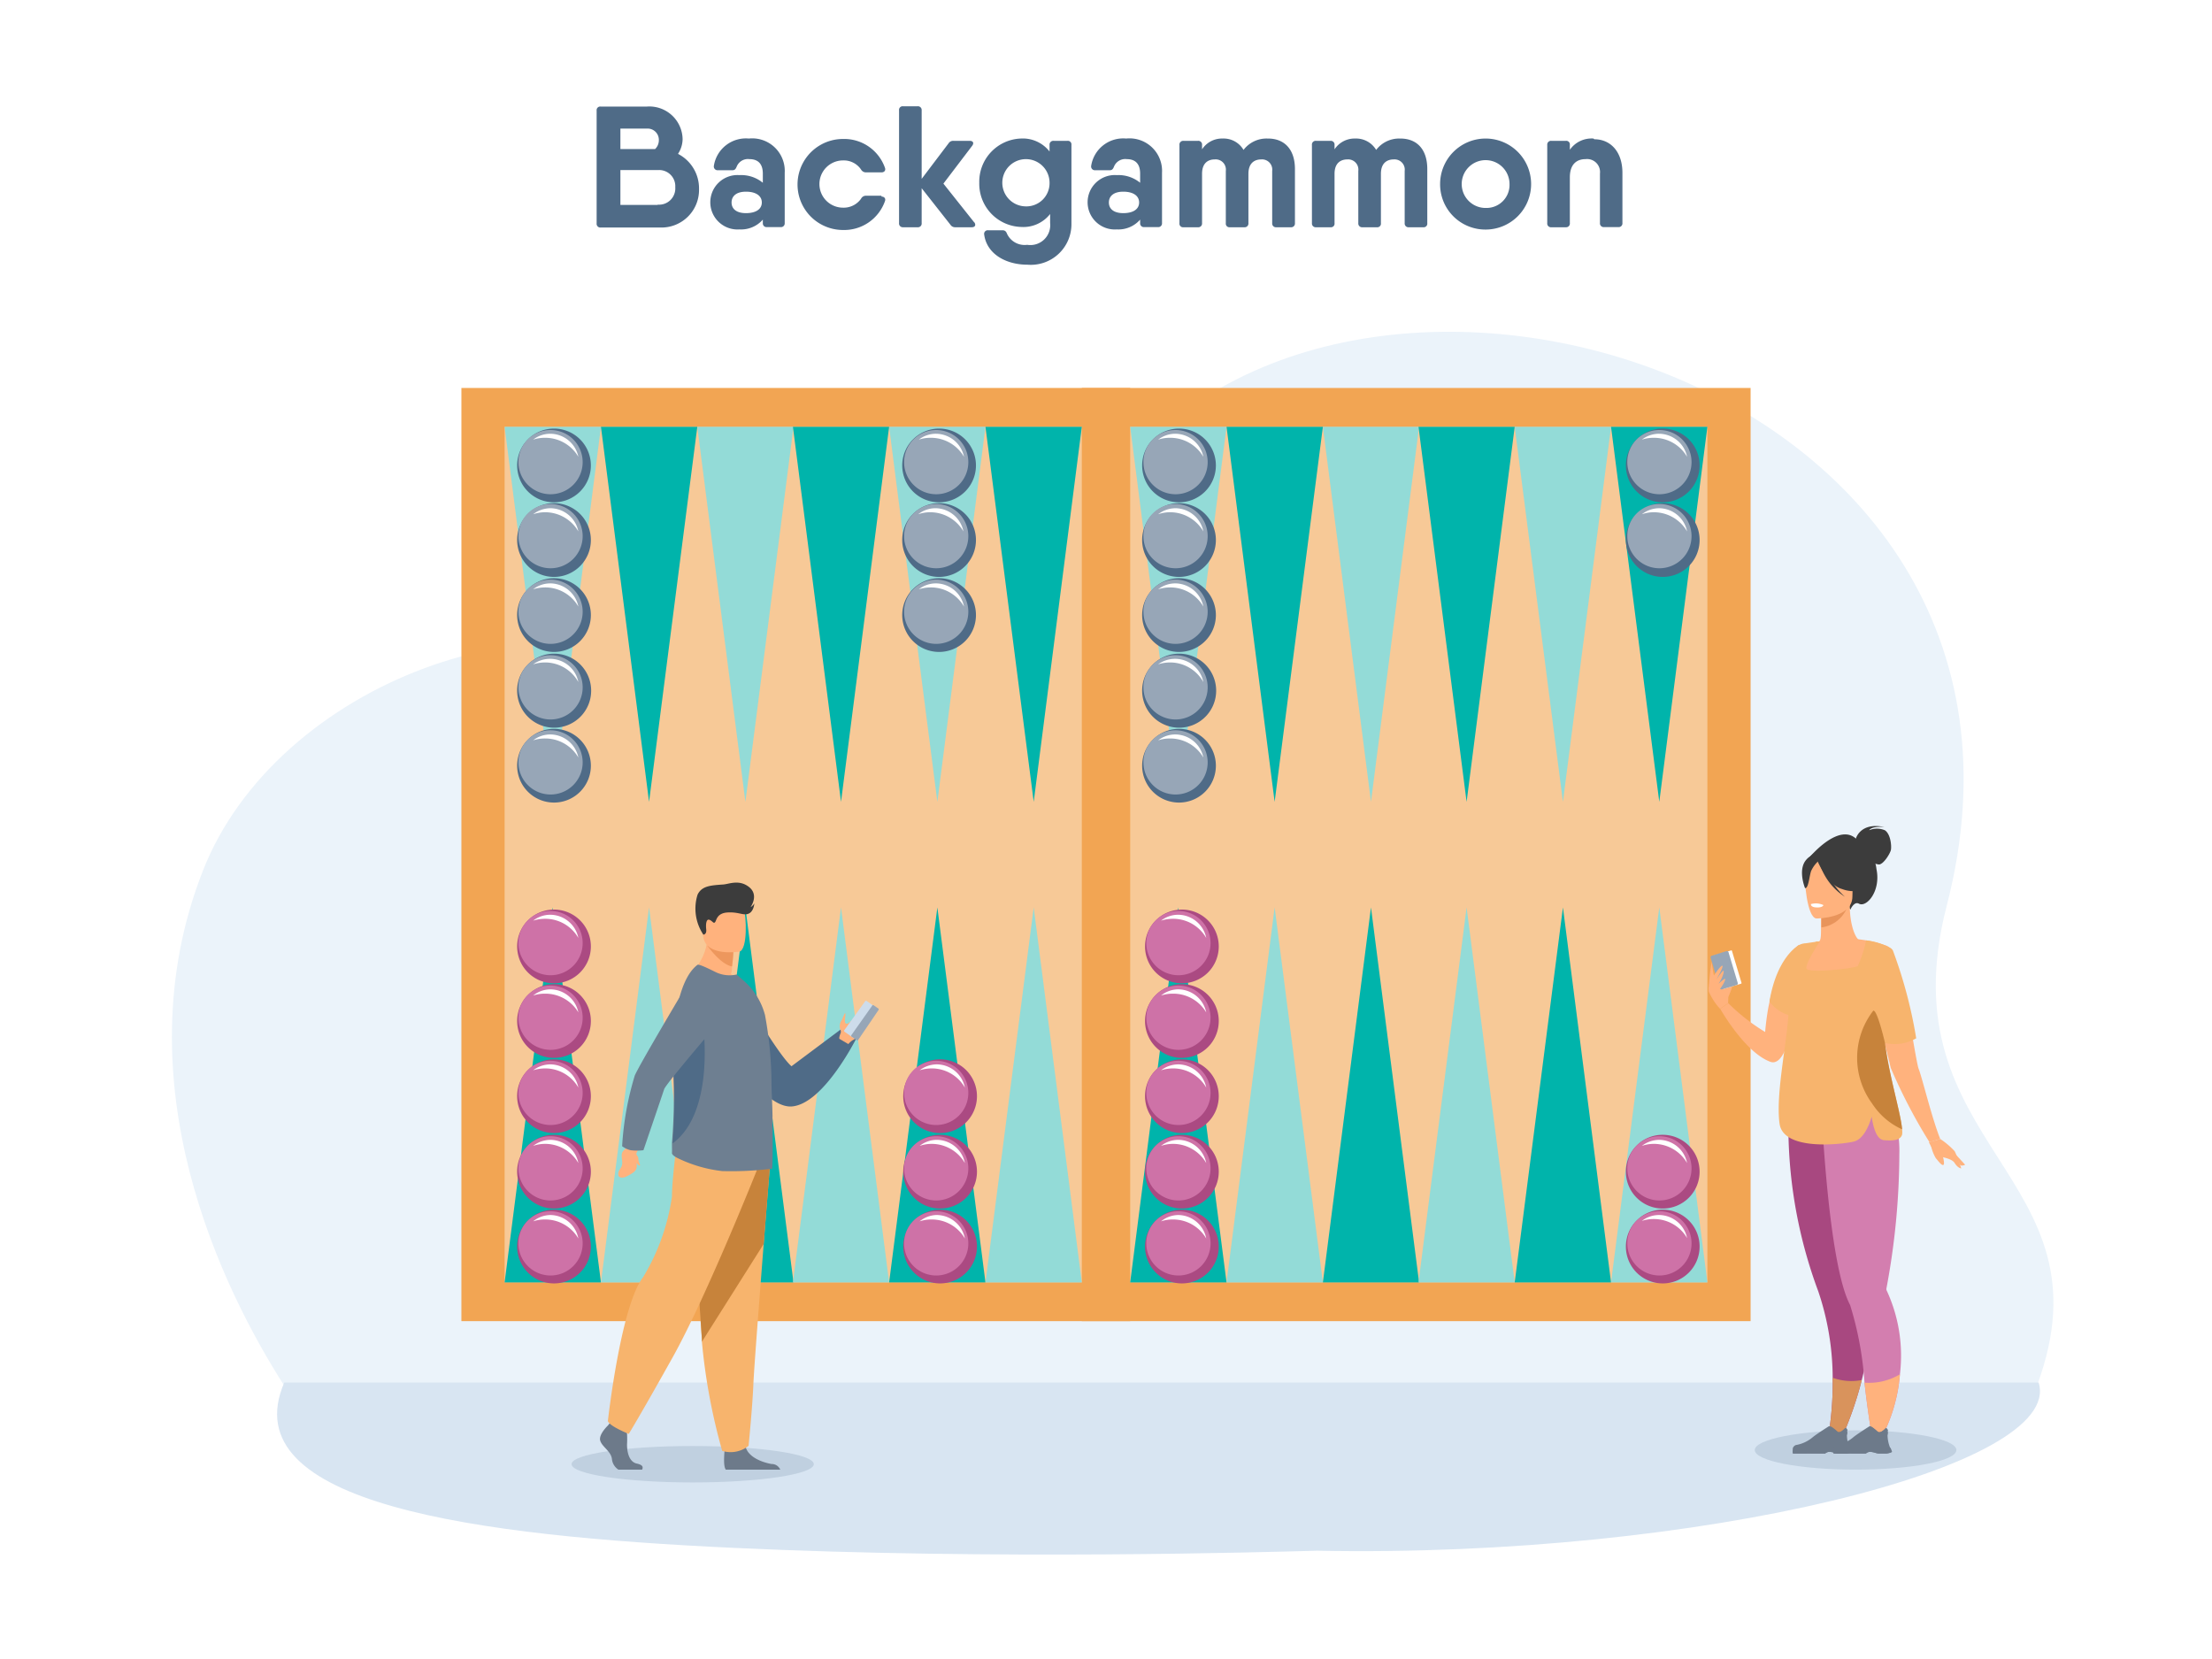 <svg xmlns="http://www.w3.org/2000/svg" viewBox="0 0 153.6 115.2"><defs><style>.cls-1,.cls-11{fill:#fff;}.cls-2{fill:#ebf3fa;}.cls-10,.cls-11,.cls-12,.cls-13,.cls-14,.cls-15,.cls-16,.cls-17,.cls-18,.cls-19,.cls-2,.cls-20,.cls-21,.cls-22,.cls-23,.cls-24,.cls-25,.cls-26,.cls-3,.cls-4,.cls-7,.cls-8,.cls-9{fill-rule:evenodd;}.cls-3{fill:#d8e5f2;}.cls-4{fill:#4f6b87;}.cls-5{fill:#f2a553;}.cls-6{fill:#f7c997;}.cls-7{fill:#93dbd7;}.cls-8{fill:#00b4ab;}.cls-9{fill:#ab4a82;}.cls-10{fill:#ce72a7;}.cls-12{fill:#97a6b7;}.cls-13{fill:#c0d0e0;}.cls-14{fill:#ffb27d;}.cls-15,.cls-17{fill:#3c3c3c;}.cls-16{fill:#e8945b;}.cls-17{stroke:#3c3c3c;stroke-miterlimit:22.93;stroke-width:0.22px;}.cls-18{fill:#a84880;}.cls-19{fill:#d37eaf;}.cls-20{fill:#f7b46d;}.cls-21{fill:#d9935c;}.cls-22{fill:#6d7a8a;}.cls-23{fill:#c7833b;}.cls-24{fill:#ed975d;}.cls-25{fill:#6e7f91;}.cls-26{fill:#cddceb;}</style></defs><g id="_1-27" data-name="1"><rect class="cls-1" width="153.6" height="115.2"/><path class="cls-2" d="M19.73,96.21c-4.16-6.51-11.43-21-5.64-35.75,5.09-13,24.19-20.13,35-13,4.59,3,19.32.1,27.18-12.47,15.29-24.42,68.62-9.59,58.91,27.9-4.36,16.85,11.71,18.63,6.27,33.32Z"/><path class="cls-3" d="M141.56,96c1.83,5.82-23.43,12.2-50.11,11.68-3.38.09-22.34.66-40.57-.2-17.7-.83-34.8-3-31.14-11.48Z"/><path class="cls-4" d="M47.09,10.67a1.91,1.91,0,0,0,.31-1,2.31,2.31,0,0,0-2.48-2.27H41.71a.25.25,0,0,0-.28.28v7.83a.26.26,0,0,0,.28.29h4.17a2.61,2.61,0,0,0,2.66-2.67,2.69,2.69,0,0,0-1.45-2.44ZM44.92,8.93a.78.78,0,0,1,.83.81.85.85,0,0,1-.26.61H43.08V8.93Zm.75,5.3H43.08V11.81h2.61A1.12,1.12,0,0,1,46.89,13a1.13,1.13,0,0,1-1.22,1.21ZM52,9.62a2.25,2.25,0,0,0-2.43,1.9.26.26,0,0,0,.29.3h1c.17,0,.23-.09.3-.26a.84.84,0,0,1,.88-.51c.57,0,.93.3.93,1v.64a2.37,2.37,0,0,0-1.62-.53,1.89,1.89,0,1,0,0,3.77,2,2,0,0,0,1.62-.68v.24a.26.26,0,0,0,.29.28h.94a.26.26,0,0,0,.29-.28V12A2.26,2.26,0,0,0,52,9.62ZM51.8,14.8c-.68,0-1-.31-1-.74s.32-.75,1-.75,1.1.28,1.1.75-.42.74-1.1.74Zm9.41-1.21H60.13a.38.38,0,0,0-.34.21,1.47,1.47,0,0,1-1.25.62,1.64,1.64,0,0,1,0-3.28,1.45,1.45,0,0,1,1.25.63.39.39,0,0,0,.34.2h1.08c.19,0,.31-.13.24-.32a3,3,0,0,0-2.91-2,3.16,3.16,0,1,0,0,6.32,3,3,0,0,0,2.91-2c.07-.19-.05-.32-.24-.32Zm6.43,1.84-2.13-2.68,2-2.63c.14-.19.06-.34-.17-.34H66.21a.37.37,0,0,0-.34.17L64,12.42V7.66a.26.26,0,0,0-.29-.28h-1a.25.25,0,0,0-.28.28v7.83a.26.26,0,0,0,.28.29h1a.26.26,0,0,0,.29-.29V13.07l2,2.54a.38.38,0,0,0,.34.17h1.14c.23,0,.31-.16.17-.35Zm6.47-5.65h-.94a.26.26,0,0,0-.29.28v.46a2.36,2.36,0,0,0-2-.9A3,3,0,0,0,68,12.69a3,3,0,0,0,2.92,3.07,2.36,2.36,0,0,0,2-.9v.63A1.38,1.38,0,0,1,71.33,17a1.35,1.35,0,0,1-1.4-.76c-.06-.16-.14-.25-.31-.25h-1a.25.25,0,0,0-.28.29c.18,1.37,1.53,2.1,3,2.1a2.82,2.82,0,0,0,3.06-2.85V10.06a.25.25,0,0,0-.28-.28ZM71.2,14.33a1.64,1.64,0,1,1,1.68-1.64,1.61,1.61,0,0,1-1.68,1.64Zm7-4.71a2.25,2.25,0,0,0-2.43,1.9.26.26,0,0,0,.29.3h1c.17,0,.23-.09.3-.26a.84.84,0,0,1,.88-.51c.57,0,.93.3.93,1v.64a2.37,2.37,0,0,0-1.62-.53,1.89,1.89,0,1,0,0,3.77,2,2,0,0,0,1.62-.68v.24a.26.26,0,0,0,.29.28h.94a.26.26,0,0,0,.29-.28V12A2.26,2.26,0,0,0,78.2,9.62ZM78,14.8c-.68,0-1-.31-1-.74s.32-.75,1-.75,1.1.28,1.1.75-.42.74-1.1.74ZM88,9.62a2,2,0,0,0-1.65.79,1.6,1.6,0,0,0-1.45-.79,1.65,1.65,0,0,0-1.43.75v-.3a.26.26,0,0,0-.29-.29h-1a.26.26,0,0,0-.28.29V15.5a.25.25,0,0,0,.28.28h1a.26.26,0,0,0,.29-.28V12.07c0-.79.46-1,.88-1a.71.71,0,0,1,.77.8V15.5a.25.25,0,0,0,.28.28h1a.26.26,0,0,0,.29-.28V12.07c0-.79.47-1,.89-1a.71.71,0,0,1,.76.8V15.5a.26.26,0,0,0,.29.28h1a.26.26,0,0,0,.29-.28V11.74c0-1.38-.74-2.12-1.87-2.12Zm9.2,0a2,2,0,0,0-1.64.79,1.62,1.62,0,0,0-1.45-.79,1.66,1.66,0,0,0-1.44.75v-.3a.26.26,0,0,0-.28-.29h-1a.26.26,0,0,0-.29.29V15.5a.26.26,0,0,0,.29.28h1a.25.25,0,0,0,.28-.28V12.07c0-.79.47-1,.89-1a.71.71,0,0,1,.76.8V15.5a.26.26,0,0,0,.29.28h1a.25.25,0,0,0,.28-.28V12.07c0-.79.47-1,.89-1a.71.71,0,0,1,.76.8V15.5a.26.26,0,0,0,.29.28h1a.25.25,0,0,0,.28-.28V11.74c0-1.38-.73-2.12-1.87-2.12Zm6,6.32A3.16,3.16,0,1,0,100,12.78a3.14,3.14,0,0,0,3.18,3.16Zm0-1.5a1.66,1.66,0,1,1,1.62-1.66,1.6,1.6,0,0,1-1.62,1.66Zm7.45-4.82a1.84,1.84,0,0,0-1.64.78v-.34a.25.25,0,0,0-.28-.28h-1a.26.26,0,0,0-.29.28v5.43a.26.26,0,0,0,.29.29h1a.26.26,0,0,0,.28-.29V12.31c0-.91.48-1.26,1.09-1.26a.9.9,0,0,1,1,1v3.43a.26.26,0,0,0,.28.29h1a.26.26,0,0,0,.28-.29V12c0-1.47-.83-2.33-1.95-2.33Z"/><rect class="cls-5" x="32.04" y="26.94" width="89.52" height="64.8"/><rect class="cls-6" x="35.04" y="29.64" width="83.52" height="59.41"/><rect class="cls-5" x="75.12" y="26.94" width="3.36" height="64.8"/><polygon class="cls-7" points="35.04 29.64 38.38 55.68 41.73 29.64 35.04 29.64"/><polygon class="cls-8" points="41.73 29.64 45.07 55.68 48.42 29.64 41.73 29.64"/><polygon class="cls-7" points="48.42 29.64 51.76 55.68 55.1 29.64 48.42 29.64"/><polygon class="cls-8" points="55.06 29.64 58.4 55.68 61.74 29.64 55.06 29.64"/><polygon class="cls-7" points="61.74 29.64 65.09 55.68 68.43 29.64 61.74 29.64"/><polygon class="cls-8" points="68.43 29.64 71.78 55.68 75.12 29.64 68.43 29.64"/><polygon class="cls-8" points="35.04 89.05 38.38 63.01 41.73 89.05 35.04 89.05"/><polygon class="cls-7" points="41.73 89.05 45.07 63.01 48.42 89.05 41.73 89.05"/><polygon class="cls-8" points="48.42 89.05 51.76 63.01 55.1 89.05 48.42 89.05"/><polygon class="cls-7" points="55.06 89.05 58.4 63.01 61.74 89.05 55.06 89.05"/><polygon class="cls-8" points="61.74 89.05 65.09 63.01 68.43 89.05 61.74 89.05"/><polygon class="cls-7" points="68.43 89.05 71.78 63.01 75.12 89.05 68.43 89.05"/><polygon class="cls-7" points="78.48 29.64 81.82 55.68 85.17 29.64 78.48 29.64"/><polygon class="cls-8" points="85.17 29.64 88.51 55.68 91.86 29.64 85.17 29.64"/><polygon class="cls-7" points="91.86 29.64 95.2 55.68 98.54 29.64 91.86 29.64"/><polygon class="cls-8" points="98.5 29.64 101.84 55.68 105.18 29.64 98.5 29.64"/><polygon class="cls-7" points="105.18 29.64 108.53 55.68 111.87 29.64 105.18 29.64"/><polygon class="cls-8" points="111.87 29.64 115.22 55.68 118.56 29.64 111.87 29.64"/><polygon class="cls-8" points="78.48 89.05 81.82 63.01 85.17 89.05 78.48 89.05"/><polygon class="cls-7" points="85.17 89.05 88.51 63.01 91.86 89.05 85.17 89.05"/><polygon class="cls-8" points="91.86 89.05 95.2 63.01 98.54 89.05 91.86 89.05"/><polygon class="cls-7" points="98.5 89.05 101.84 63.01 105.18 89.05 98.5 89.05"/><polygon class="cls-8" points="105.18 89.05 108.53 63.01 111.87 89.05 105.18 89.05"/><polygon class="cls-7" points="111.87 89.05 115.22 63.01 118.56 89.05 111.87 89.05"/><path class="cls-9" d="M38.47,63.16a2.56,2.56,0,1,1-2.56,2.56A2.56,2.56,0,0,1,38.47,63.16Z"/><path class="cls-10" d="M38.23,63.26A2.23,2.23,0,1,1,36,65.49,2.22,2.22,0,0,1,38.23,63.26Z"/><path class="cls-11" d="M38.23,63.52a2,2,0,0,1,1.93,1.61,2.65,2.65,0,0,0-2.31-1.33,2.83,2.83,0,0,0-.83.13A1.94,1.94,0,0,1,38.23,63.52Z"/><path class="cls-9" d="M38.47,68.34a2.56,2.56,0,1,1-2.56,2.56A2.56,2.56,0,0,1,38.47,68.34Z"/><path class="cls-10" d="M38.23,68.44A2.23,2.23,0,1,1,36,70.67,2.22,2.22,0,0,1,38.23,68.44Z"/><path class="cls-11" d="M38.23,68.7a2,2,0,0,1,1.93,1.6A2.66,2.66,0,0,0,37.85,69a2.53,2.53,0,0,0-.83.13A1.94,1.94,0,0,1,38.23,68.7Z"/><path class="cls-9" d="M38.47,73.56a2.56,2.56,0,1,1-2.56,2.56A2.55,2.55,0,0,1,38.47,73.56Z"/><path class="cls-10" d="M38.23,73.66A2.23,2.23,0,1,1,36,75.88,2.21,2.21,0,0,1,38.23,73.66Z"/><path class="cls-11" d="M38.23,73.91a2,2,0,0,1,1.93,1.61,2.65,2.65,0,0,0-2.31-1.33,2.83,2.83,0,0,0-.83.13A2,2,0,0,1,38.23,73.91Z"/><path class="cls-9" d="M38.47,78.8a2.56,2.56,0,1,1-2.56,2.56A2.55,2.55,0,0,1,38.47,78.8Z"/><path class="cls-10" d="M38.23,78.9A2.23,2.23,0,1,1,36,81.13,2.22,2.22,0,0,1,38.23,78.9Z"/><path class="cls-11" d="M38.23,79.15a2,2,0,0,1,1.93,1.61,2.67,2.67,0,0,0-2.31-1.33,2.54,2.54,0,0,0-.83.14A2,2,0,0,1,38.23,79.15Z"/><path class="cls-9" d="M38.47,84a2.56,2.56,0,1,1-2.56,2.56A2.56,2.56,0,0,1,38.47,84Z"/><path class="cls-10" d="M38.23,84.11A2.23,2.23,0,1,1,36,86.34,2.22,2.22,0,0,1,38.23,84.11Z"/><path class="cls-11" d="M38.23,84.37A2,2,0,0,1,40.16,86a2.66,2.66,0,0,0-2.31-1.32,2.53,2.53,0,0,0-.83.13A1.94,1.94,0,0,1,38.23,84.37Z"/><path class="cls-4" d="M38.47,29.76a2.56,2.56,0,1,1-2.56,2.56A2.56,2.56,0,0,1,38.47,29.76Z"/><path class="cls-12" d="M38.23,29.86A2.23,2.23,0,1,1,36,32.09,2.22,2.22,0,0,1,38.23,29.86Z"/><path class="cls-11" d="M38.23,30.12a2,2,0,0,1,1.93,1.6,2.66,2.66,0,0,0-2.31-1.32,2.53,2.53,0,0,0-.83.13A1.94,1.94,0,0,1,38.23,30.12Z"/><path class="cls-4" d="M38.47,34.94a2.56,2.56,0,1,1-2.56,2.56A2.55,2.55,0,0,1,38.47,34.94Z"/><path class="cls-12" d="M38.23,35A2.23,2.23,0,1,1,36,37.27,2.22,2.22,0,0,1,38.23,35Z"/><path class="cls-11" d="M38.23,35.29a2,2,0,0,1,1.93,1.61,2.67,2.67,0,0,0-2.31-1.33,2.54,2.54,0,0,0-.83.14A2,2,0,0,1,38.23,35.29Z"/><path class="cls-4" d="M38.47,40.15a2.56,2.56,0,1,1-2.56,2.56A2.56,2.56,0,0,1,38.47,40.15Z"/><path class="cls-12" d="M38.23,40.25A2.23,2.23,0,1,1,36,42.48,2.22,2.22,0,0,1,38.23,40.25Z"/><path class="cls-11" d="M38.23,40.51a2,2,0,0,1,1.93,1.61,2.65,2.65,0,0,0-2.31-1.33,2.83,2.83,0,0,0-.83.13A1.94,1.94,0,0,1,38.23,40.51Z"/><path class="cls-4" d="M38.47,45.39A2.57,2.57,0,1,1,35.91,48,2.56,2.56,0,0,1,38.47,45.39Z"/><path class="cls-12" d="M38.23,45.5A2.23,2.23,0,1,1,36,47.72,2.21,2.21,0,0,1,38.23,45.5Z"/><path class="cls-11" d="M38.23,45.75a2,2,0,0,1,1.93,1.61A2.65,2.65,0,0,0,37.85,46a2.83,2.83,0,0,0-.83.13A2,2,0,0,1,38.23,45.75Z"/><path class="cls-4" d="M38.47,50.61a2.56,2.56,0,1,1-2.56,2.56A2.56,2.56,0,0,1,38.47,50.61Z"/><path class="cls-12" d="M38.23,50.71A2.23,2.23,0,1,1,36,52.94,2.22,2.22,0,0,1,38.23,50.71Z"/><path class="cls-11" d="M38.23,51a2,2,0,0,1,1.93,1.6,2.66,2.66,0,0,0-2.31-1.32,2.53,2.53,0,0,0-.83.13A1.94,1.94,0,0,1,38.23,51Z"/><path class="cls-4" d="M65.21,29.76a2.56,2.56,0,1,1-2.56,2.56A2.56,2.56,0,0,1,65.21,29.76Z"/><path class="cls-12" d="M65,29.86a2.23,2.23,0,1,1-2.22,2.23A2.23,2.23,0,0,1,65,29.86Z"/><path class="cls-11" d="M65,30.12a2,2,0,0,1,1.94,1.6,2.66,2.66,0,0,0-2.31-1.32,2.53,2.53,0,0,0-.83.13A1.93,1.93,0,0,1,65,30.12Z"/><path class="cls-4" d="M65.21,34.94a2.56,2.56,0,1,1-2.56,2.56A2.55,2.55,0,0,1,65.21,34.94Z"/><path class="cls-12" d="M65,35a2.23,2.23,0,1,1-2.22,2.23A2.23,2.23,0,0,1,65,35Z"/><path class="cls-11" d="M65,35.29A2,2,0,0,1,66.9,36.9a2.67,2.67,0,0,0-2.31-1.33,2.54,2.54,0,0,0-.83.14A1.94,1.94,0,0,1,65,35.29Z"/><path class="cls-4" d="M65.21,40.15a2.56,2.56,0,1,1-2.56,2.56A2.56,2.56,0,0,1,65.21,40.15Z"/><path class="cls-12" d="M65,40.25a2.23,2.23,0,1,1-2.22,2.23A2.23,2.23,0,0,1,65,40.25Z"/><path class="cls-11" d="M65,40.51a2,2,0,0,1,1.94,1.61,2.65,2.65,0,0,0-2.31-1.33,2.83,2.83,0,0,0-.83.13A1.93,1.93,0,0,1,65,40.51Z"/><path class="cls-9" d="M65.28,73.56a2.56,2.56,0,1,1-2.56,2.56A2.56,2.56,0,0,1,65.28,73.56Z"/><path class="cls-10" d="M65,73.66a2.23,2.23,0,1,1-2.22,2.22A2.22,2.22,0,0,1,65,73.66Z"/><path class="cls-11" d="M65,73.91A2,2,0,0,1,67,75.52a2.65,2.65,0,0,0-2.31-1.33,2.83,2.83,0,0,0-.83.13A2,2,0,0,1,65,73.91Z"/><path class="cls-9" d="M65.28,78.8a2.56,2.56,0,1,1-2.56,2.56A2.56,2.56,0,0,1,65.28,78.8Z"/><path class="cls-10" d="M65,78.9a2.23,2.23,0,1,1-2.22,2.23A2.23,2.23,0,0,1,65,78.9Z"/><path class="cls-11" d="M65,79.15A2,2,0,0,1,67,80.76a2.67,2.67,0,0,0-2.31-1.33,2.54,2.54,0,0,0-.83.14A1.94,1.94,0,0,1,65,79.15Z"/><path class="cls-9" d="M65.28,84a2.56,2.56,0,1,1-2.56,2.56A2.56,2.56,0,0,1,65.28,84Z"/><path class="cls-10" d="M65,84.11a2.23,2.23,0,1,1-2.22,2.23A2.23,2.23,0,0,1,65,84.11Z"/><path class="cls-11" d="M65,84.37A2,2,0,0,1,67,86a2.66,2.66,0,0,0-2.31-1.32,2.53,2.53,0,0,0-.83.13A1.93,1.93,0,0,1,65,84.37Z"/><path class="cls-4" d="M81.87,29.76a2.56,2.56,0,1,1-2.56,2.56A2.56,2.56,0,0,1,81.87,29.76Z"/><path class="cls-12" d="M81.63,29.86a2.23,2.23,0,1,1-2.23,2.23A2.22,2.22,0,0,1,81.63,29.86Z"/><path class="cls-11" d="M81.63,30.12a2,2,0,0,1,1.93,1.6,2.66,2.66,0,0,0-2.31-1.32,2.53,2.53,0,0,0-.83.13A1.94,1.94,0,0,1,81.63,30.12Z"/><path class="cls-4" d="M81.87,34.94a2.56,2.56,0,1,1-2.56,2.56A2.55,2.55,0,0,1,81.87,34.94Z"/><path class="cls-12" d="M81.63,35a2.23,2.23,0,1,1-2.23,2.23A2.22,2.22,0,0,1,81.63,35Z"/><path class="cls-11" d="M81.63,35.29a2,2,0,0,1,1.93,1.61,2.67,2.67,0,0,0-2.31-1.33,2.54,2.54,0,0,0-.83.14A2,2,0,0,1,81.63,35.29Z"/><path class="cls-4" d="M81.87,40.15a2.56,2.56,0,1,1-2.56,2.56A2.56,2.56,0,0,1,81.87,40.15Z"/><path class="cls-12" d="M81.63,40.25a2.23,2.23,0,1,1-2.23,2.23A2.22,2.22,0,0,1,81.63,40.25Z"/><path class="cls-11" d="M81.63,40.51a2,2,0,0,1,1.93,1.61,2.65,2.65,0,0,0-2.31-1.33,2.83,2.83,0,0,0-.83.13A1.94,1.94,0,0,1,81.63,40.51Z"/><path class="cls-4" d="M81.87,45.39A2.57,2.57,0,1,1,79.31,48,2.56,2.56,0,0,1,81.87,45.39Z"/><path class="cls-12" d="M81.63,45.5a2.23,2.23,0,1,1-2.23,2.22A2.21,2.21,0,0,1,81.63,45.5Z"/><path class="cls-11" d="M81.63,45.75a2,2,0,0,1,1.93,1.61A2.65,2.65,0,0,0,81.25,46a2.83,2.83,0,0,0-.83.13A2,2,0,0,1,81.63,45.75Z"/><path class="cls-4" d="M81.87,50.61a2.56,2.56,0,1,1-2.56,2.56A2.56,2.56,0,0,1,81.87,50.61Z"/><path class="cls-12" d="M81.63,50.71a2.23,2.23,0,1,1-2.23,2.23A2.22,2.22,0,0,1,81.63,50.71Z"/><path class="cls-11" d="M81.63,51a2,2,0,0,1,1.93,1.6,2.66,2.66,0,0,0-2.31-1.32,2.53,2.53,0,0,0-.83.13A1.94,1.94,0,0,1,81.63,51Z"/><path class="cls-9" d="M82.07,63.16a2.56,2.56,0,1,1-2.56,2.56A2.56,2.56,0,0,1,82.07,63.16Z"/><path class="cls-10" d="M81.82,63.26a2.23,2.23,0,1,1-2.22,2.23A2.23,2.23,0,0,1,81.82,63.26Z"/><path class="cls-11" d="M81.82,63.52a2,2,0,0,1,1.94,1.61,2.65,2.65,0,0,0-2.31-1.33,2.83,2.83,0,0,0-.83.13A1.93,1.93,0,0,1,81.82,63.52Z"/><path class="cls-9" d="M82.07,68.34a2.56,2.56,0,1,1-2.56,2.56A2.56,2.56,0,0,1,82.07,68.34Z"/><path class="cls-10" d="M81.82,68.44a2.23,2.23,0,1,1-2.22,2.23A2.23,2.23,0,0,1,81.82,68.44Z"/><path class="cls-11" d="M81.82,68.7a2,2,0,0,1,1.94,1.6A2.66,2.66,0,0,0,81.45,69a2.53,2.53,0,0,0-.83.13A1.93,1.93,0,0,1,81.82,68.7Z"/><path class="cls-9" d="M82.07,73.56a2.56,2.56,0,1,1-2.56,2.56A2.55,2.55,0,0,1,82.07,73.56Z"/><path class="cls-10" d="M81.82,73.66a2.23,2.23,0,1,1-2.22,2.22A2.22,2.22,0,0,1,81.82,73.66Z"/><path class="cls-11" d="M81.82,73.91a2,2,0,0,1,1.94,1.61,2.65,2.65,0,0,0-2.31-1.33,2.83,2.83,0,0,0-.83.13A2,2,0,0,1,81.82,73.91Z"/><path class="cls-9" d="M82.07,78.8a2.56,2.56,0,1,1-2.56,2.56A2.55,2.55,0,0,1,82.07,78.8Z"/><path class="cls-10" d="M81.82,78.9a2.23,2.23,0,1,1-2.22,2.23A2.23,2.23,0,0,1,81.82,78.9Z"/><path class="cls-11" d="M81.82,79.15a2,2,0,0,1,1.94,1.61,2.67,2.67,0,0,0-2.31-1.33,2.54,2.54,0,0,0-.83.14A1.94,1.94,0,0,1,81.82,79.15Z"/><path class="cls-9" d="M82.07,84a2.56,2.56,0,1,1-2.56,2.56A2.56,2.56,0,0,1,82.07,84Z"/><path class="cls-10" d="M81.82,84.11a2.23,2.23,0,1,1-2.22,2.23A2.23,2.23,0,0,1,81.82,84.11Z"/><path class="cls-11" d="M81.82,84.37A2,2,0,0,1,83.76,86a2.66,2.66,0,0,0-2.31-1.32,2.53,2.53,0,0,0-.83.13A1.93,1.93,0,0,1,81.82,84.37Z"/><path class="cls-4" d="M115.46,29.76a2.56,2.56,0,1,1-2.56,2.56A2.56,2.56,0,0,1,115.46,29.76Z"/><path class="cls-12" d="M115.22,29.86A2.23,2.23,0,1,1,113,32.09,2.22,2.22,0,0,1,115.22,29.86Z"/><path class="cls-11" d="M115.22,30.12a2,2,0,0,1,1.93,1.6,2.66,2.66,0,0,0-2.31-1.32,2.53,2.53,0,0,0-.83.13A1.94,1.94,0,0,1,115.22,30.12Z"/><path class="cls-4" d="M115.46,34.94a2.56,2.56,0,1,1-2.56,2.56A2.55,2.55,0,0,1,115.46,34.94Z"/><path class="cls-12" d="M115.22,35A2.23,2.23,0,1,1,113,37.27,2.22,2.22,0,0,1,115.22,35Z"/><path class="cls-11" d="M115.22,35.29a2,2,0,0,1,1.93,1.61,2.67,2.67,0,0,0-2.31-1.33,2.54,2.54,0,0,0-.83.14A2,2,0,0,1,115.22,35.29Z"/><path class="cls-9" d="M115.46,78.8a2.56,2.56,0,1,1-2.56,2.56A2.55,2.55,0,0,1,115.46,78.8Z"/><path class="cls-10" d="M115.22,78.9A2.23,2.23,0,1,1,113,81.13,2.22,2.22,0,0,1,115.22,78.9Z"/><path class="cls-11" d="M115.22,79.15a2,2,0,0,1,1.93,1.61,2.67,2.67,0,0,0-2.31-1.33,2.54,2.54,0,0,0-.83.14A2,2,0,0,1,115.22,79.15Z"/><path class="cls-9" d="M115.46,84a2.56,2.56,0,1,1-2.56,2.56A2.56,2.56,0,0,1,115.46,84Z"/><path class="cls-10" d="M115.22,84.11A2.23,2.23,0,1,1,113,86.34,2.22,2.22,0,0,1,115.22,84.11Z"/><path class="cls-11" d="M115.22,84.37a2,2,0,0,1,1.93,1.6,2.66,2.66,0,0,0-2.31-1.32,2.53,2.53,0,0,0-.83.13A1.94,1.94,0,0,1,115.22,84.37Z"/><path class="cls-13" d="M128.85,99.32c3.86,0,7,.61,7,1.37s-3.12,1.36-7,1.36-7-.61-7-1.36S125,99.32,128.85,99.32Z"/><path class="cls-14" d="M120,69.25s.38-.81.26-.87-.34,0-.36.09A4.4,4.4,0,0,0,120,69.25Z"/><path class="cls-15" d="M125.69,59.49s2.23-2.67,3.41-1a2.45,2.45,0,0,1,1.2,1.86c.32,1.53-.69,2.69-1.22,2.4-.34-.18-.59.41-.59.41Z"/><path class="cls-14" d="M122.93,73.73c-1.77-.65-3.48-3.68-3.48-3.68l.56-.39a13.69,13.69,0,0,0,2.56,2c.05-.58.12-1.1.2-1.57.58-3.2,1.91-4.15,2.27-4.35l.09,0v.07c0,.1,0,.29,0,.56C125,68.29,124.41,74.28,122.93,73.73Z"/><path class="cls-15" d="M128.86,58.26s.29-1.2,2-.83c0,0-.84-.1-1.07.22a1.42,1.42,0,0,1,1.09,0c.41.26.48,1.12.42,1.38s-.52,1-.83,1a1.45,1.45,0,0,1-.67-.27Z"/><path class="cls-14" d="M131.49,77c-.88-2-1.3-2.51-1.31-3.13a7.92,7.92,0,0,1,.7-2.31,4.86,4.86,0,0,0,.23-.93c.37-2.49-1.07-5.18-2-5.36-.24-.07-.67-1-.66-2.42l-.11,0-1.89.38s0,.59,0,1.15,0,.9-.14,1l-.21,0a9.8,9.8,0,0,0-1.7,4.21c-.14,2,1.25,2.91,0,7S132,78.09,131.49,77Z"/><path class="cls-16" d="M126.48,63.25s0,.59,0,1.15a2.24,2.24,0,0,0,1.84-1.53Z"/><path class="cls-15" d="M128.56,62.67a5.67,5.67,0,0,0,.69-1.62,1.91,1.91,0,0,0-2.17-2.23,2.68,2.68,0,0,0-1.11.43c-.44.29-1.06.92-.36,2.64l.18.58Z"/><path class="cls-14" d="M126.13,63.78s2.49,0,2.5-1.52.32-2.59-1.27-2.68-1.9.5-2,1S125.48,63.72,126.13,63.78Z"/><path class="cls-17" d="M126.22,59.54s.69,1.82,1.73,2.09a2.09,2.09,0,0,0,1.51,0,2.93,2.93,0,0,1-1-1.75S126.74,58.67,126.22,59.54Z"/><path class="cls-15" d="M126.39,59.69a2.11,2.11,0,0,0-.63.8c-.13.39-.18,1.21-.42,1.18,0,0-.51-1.24.06-1.94S126.39,59.69,126.39,59.69Z"/><path class="cls-18" d="M129.28,95.83a24.84,24.84,0,0,1-1.57,4.41l-.83-.06a22.63,22.63,0,0,0,.38-4.51,18.86,18.86,0,0,0-1-6,32.92,32.92,0,0,1-2.07-12.15l4.63.54.22,0c0,2.13.07,5,.12,7.27,0,2,.08,3.55.08,3.55C130.18,90.83,129.86,93.53,129.28,95.83Z"/><path class="cls-14" d="M134.73,79.09l-.75.22a37.64,37.64,0,0,1-2.69-5.16c-.08-.35-.25-1.05-.46-1.82-.44-1.62-1-3.59-1-3.59l-.18-.8L129,65.22a8.34,8.34,0,0,1,1.91.42.82.82,0,0,1,.47.35A36.27,36.27,0,0,1,132.8,72c.2,1.14.35,2,.43,2.22C133.46,74.78,134.15,77.66,134.73,79.09Z"/><path class="cls-19" d="M131.93,95.43a11.38,11.38,0,0,1-1.43,4.68l-.4.28s-.37-2-.63-4.38a23.27,23.27,0,0,0-1-5.39c-1.54-2.9-2-13.84-2-13.84l4.69-.23a8,8,0,0,1,.73,3.57,51.15,51.15,0,0,1-.89,9.31h0a.29.29,0,0,0,0,.16A10.76,10.76,0,0,1,131.93,95.43Z"/><path class="cls-15" d="M126.3,59.75a4.17,4.17,0,0,0,1.81,2.52,4.58,4.58,0,0,1-1.44-2.44C126.56,58.57,126.3,59.75,126.3,59.75Z"/><path class="cls-20" d="M132.08,78.42a1.27,1.27,0,0,1,0,.37c-.1.32-.45.46-1.28.38-.5-.06-.73-.91-.83-1.63-.3,1-.73,1.62-1.28,1.74-.8.18-4.86.67-5.12-1.26-.29-2.11.58-5.87.63-7.89a10.25,10.25,0,0,1-.15-1.88,3.82,3.82,0,0,1,.78-2.57,1.1,1.1,0,0,1,.56-.18l.82-.12a.76.76,0,0,1,.15,0c-.07.12-1,1.51-.92,1.87s3.33,0,3.56-.17a7.88,7.88,0,0,0,.58-1.78,4.5,4.5,0,0,1,1.71.54h0a.45.45,0,0,1,.15.16,32.13,32.13,0,0,1,1.62,6.1,3,3,0,0,1-2.19.32C131.2,74.79,132,77.34,132.08,78.42Z"/><path class="cls-14" d="M120,69.66c0-.08.07-1.19-.13-1.43s-.61-.56-.73-.55a1.25,1.25,0,0,0-.48,1.18,4.26,4.26,0,0,0,.78,1.19Z"/><path class="cls-11" d="M120.92,68.3l-1.15.34a.07.07,0,0,1-.09,0l-.66-2.2a.07.07,0,0,1,0-.09l1.15-.34a.07.07,0,0,1,.09,0l.66,2.21A.08.08,0,0,1,120.92,68.3Z"/><path class="cls-12" d="M120.62,68.39l-1.05.31a.13.13,0,0,1-.16-.09l-.62-2.09a.12.12,0,0,1,.08-.16l1-.31a.12.12,0,0,1,.16.08l.63,2.1A.13.13,0,0,1,120.62,68.39Z"/><path class="cls-14" d="M131.93,95.43a11.38,11.38,0,0,1-1.43,4.68l-.4.36s-.37-2.08-.63-4.46A4.15,4.15,0,0,0,131.93,95.43Z"/><path class="cls-21" d="M129.28,95.83a24.84,24.84,0,0,1-1.57,4.41l-.83-.06a22.63,22.63,0,0,0,.38-4.51A3.82,3.82,0,0,0,129.28,95.83Z"/><path class="cls-22" d="M128.18,100.93h-.53c-.17,0-.3-.08-.48-.1a.47.47,0,0,0-.43.1h-2.23c-.06-.08,0-.26,0-.4a.31.31,0,0,1,.21-.19,2.44,2.44,0,0,0,1.13-.52c.24-.21,1.16-.79,1.16-.79h0s.12,0,.54.38c.21.18.58-.26.58-.26a.56.56,0,0,1,.12.16.49.49,0,0,1,0,.35,2.37,2.37,0,0,0,.16.82,2.58,2.58,0,0,0,.1.27S128.63,100.87,128.18,100.93Z"/><path class="cls-22" d="M128.3,99.31a1.57,1.57,0,0,1-.56.29c-.24,0-.68-.57-.68-.57h0s.12,0,.54.38c.21.18.58-.26.58-.26A.56.56,0,0,1,128.3,99.31Z"/><path class="cls-22" d="M128.18,100.93h-.53c-.17,0-.3-.08-.48-.1a.47.47,0,0,0-.43.1h-2.23c-.06-.08,0-.26,0-.4s.09.26.12.31a9.71,9.71,0,0,0,1.93,0,1,1,0,0,1,.84-.1,1.93,1.93,0,0,0,1.06-.21,2.58,2.58,0,0,0,.1.27S128.63,100.87,128.18,100.93Z"/><path class="cls-22" d="M131,100.93h-.52c-.18,0-.31-.08-.49-.1a.45.45,0,0,0-.42.1h-2.24c-.06-.08,0-.26,0-.4a.33.33,0,0,1,.21-.19,2.4,2.4,0,0,0,1.13-.52c.24-.21,1.16-.79,1.16-.79h0s.11,0,.53.38c.22.18.59-.26.59-.26a.9.9,0,0,1,.12.16.55.55,0,0,1,0,.35,2.37,2.37,0,0,0,.16.82l.1.27S131.43,100.87,131,100.93Z"/><path class="cls-22" d="M131.11,99.31a1.62,1.62,0,0,1-.57.29c-.24,0-.68-.57-.68-.57h0s.11,0,.53.38c.22.18.59-.26.59-.26A.9.9,0,0,1,131.11,99.31Z"/><path class="cls-22" d="M131,100.93h-.52c-.18,0-.31-.08-.49-.1a.45.45,0,0,0-.42.1h-2.24c-.06-.08,0-.26,0-.4s.09.26.13.31a9.63,9.63,0,0,0,1.92,0,1,1,0,0,1,.84-.1,1.91,1.91,0,0,0,1.06-.21l.1.27S131.43,100.87,131,100.93Z"/><path class="cls-23" d="M132.08,78.42A4.85,4.85,0,0,1,130,76.63a5.35,5.35,0,0,1,.08-6.45c.28-.07.81,2.23.81,2.23C131.2,74.79,132,77.34,132.08,78.42Z"/><path class="cls-20" d="M124.94,65.61s-1.55.78-2.07,3.94a2.71,2.71,0,0,0,1.23.91,1.06,1.06,0,0,0,.31.05C125.3,70.56,124.94,65.61,124.94,65.61Z"/><path class="cls-14" d="M119,67.76s.48-.74.6-.7-.44,1-.44,1,.45-.7.52-.65-.1.56-.35.9c0,0,.45-.41.47-.34,0,.26-.5.89-.5.89l-.3-.69Z"/><path class="cls-14" d="M118.67,68.45a16.18,16.18,0,0,1,.19-1.69c0,.17.17,1.09.17,1.09Z"/><path class="cls-11" d="M126.62,62.85s-.05.19-.5.16c0,0-.38,0-.37-.23A1.25,1.25,0,0,1,126.62,62.85Z"/><path class="cls-14" d="M134.73,79.09a5.31,5.31,0,0,1,1,.85c.14.25.46,1.19.46,1.19s-.23,0-.46-.37-1-.37-1.24-.59a3.58,3.58,0,0,1-.55-.86Z"/><path class="cls-14" d="M134.08,79.51a2.82,2.82,0,0,0,.34.91c.18.21.43.56.54.46s-.12-.86-.12-.86Z"/><path class="cls-14" d="M135.65,80s.81.88.81.88-.28.13-.36,0S135.65,80,135.65,80Z"/><path class="cls-13" d="M48.1,100.41c4.65,0,8.41.56,8.41,1.26s-3.76,1.27-8.41,1.27-8.41-.57-8.41-1.27S43.46,100.41,48.1,100.41Z"/><path class="cls-4" d="M51.06,68.13s2.86,5,3.9,5.91l3.8-2.84a1.42,1.42,0,0,1,.8.72S57.25,76.63,55,76.83s-5.46-5.64-5.46-5.64Z"/><path class="cls-22" d="M44.59,102.05H42.94a1,1,0,0,1-.45-.76c-.08-.53-.68-.82-.81-1.25s.53-1.05.53-1.05l.11-.14.12-.15,1.1.26s0,.26,0,.59a6.42,6.42,0,0,1,0,.76c0,.58.17,1.21.68,1.32S44.63,101.94,44.59,102.05Z"/><path class="cls-22" d="M54.18,102.05H50.4c-.18-.22-.11-1-.09-1.31a.45.45,0,0,0,0-.08s1.29-1,1.47-.24c0,0,0,0,0,.07.22.74,1.22,1.07,1.8,1.17A.64.64,0,0,1,54.18,102.05Z"/><path class="cls-20" d="M53.46,81s-.2,2.45-.43,5.38c-.31,4-.69,8.9-.72,9.83-.07,1.61-.33,4.19-.33,4.19a2,2,0,0,1-1.83.35,41.66,41.66,0,0,1-1.41-7.58v-.19C48.44,89,48,80.62,48,80.62Z"/><path class="cls-23" d="M53.46,81s-.2,2.45-.43,5.38l-4.29,6.79v-.19C48.44,89,48,80.62,48,80.62Z"/><path class="cls-20" d="M52.56,81.25s-3.53,8.85-5.85,13-3.05,5.32-3.05,5.32-1.33-.53-1.45-.89c0,0,.89-8,2.45-10a14.88,14.88,0,0,0,2-5.59c0-1.16.31-3.45.31-3.45Z"/><path class="cls-14" d="M51.69,68.35c-1.38.43-3.77-.74-3.77-.74a3.6,3.6,0,0,0,1.2-2.94l1.07.86.73.58s0,.35-.09,1c0,.16,0,.34-.08.53A3.18,3.18,0,0,1,51.69,68.35Z"/><path class="cls-24" d="M50.92,66.11s0,.35-.09,1c-.8-.14-1.71-1.44-1.71-1.44a2.57,2.57,0,0,1,1.07-.09Z"/><path class="cls-14" d="M51.34,66.08s-2.28.38-2.5-1-.65-2.33.8-2.63,1.81.2,2,.66S51.93,65.94,51.34,66.08Z"/><path class="cls-25" d="M53.61,81.17a.24.24,0,0,1-.14,0,23.06,23.06,0,0,1-3.31.15,9.46,9.46,0,0,1-3.06-.88c-.13-.06-.45-.23-.44-.38s0-.41,0-.71a37.27,37.27,0,0,0,.08-5c0-.39,0-.78,0-1.16,0-2.84.56-5.34,1.69-6.19.1-.07.69.22,1.24.49a2.22,2.22,0,0,0,1.48.18l.48.42a4.78,4.78,0,0,1,1.49,2.39A26.59,26.59,0,0,1,53.57,75c0,.8.06,1.61.07,2.37v0a1.93,1.93,0,0,1,0,.24C53.67,79.58,53.65,81.14,53.61,81.17Z"/><path class="cls-4" d="M46.7,79.4a37.27,37.27,0,0,0,.08-5c0-.39,0-.78,0-1.16.47-1.14.86-2,.86-2h1.19S49.66,77.24,46.7,79.4Z"/><path class="cls-14" d="M44.47,79.6a1.8,1.8,0,0,0-.28.5c-.07,1,.37,1.09-.77,1.63,0,0-.49.18-.49-.2s.33-.38.27-.91-.07-.61.33-.93l.27-.44Z"/><path class="cls-25" d="M43.79,79.87a3.51,3.51,0,0,0,.89,0S46,76,46.12,75.63,49.9,71,49.9,71l-1.51-3.77s-3.91,6.53-4.31,7.45a21,21,0,0,0-.88,4.91A1.51,1.51,0,0,0,43.79,79.87Z"/><path class="cls-15" d="M48.84,64.9s.24,0,.2-.36,0-.75.22-.67.28.29.39.17.11-.64.89-.68,1.09.24,1.45.08.39-.71.39-.71a.66.66,0,0,1-.26.26s.6-.83-.1-1.39-1.41-.2-1.82-.18c-.89.06-1.47.11-1.76.7A3.24,3.24,0,0,0,48.84,64.9Z"/><path class="cls-14" d="M44.05,80a1.5,1.5,0,0,1,.27.38c0,.36.17.51.11.55s-.29-.18-.37-.42A1,1,0,0,1,44.05,80Z"/><path class="cls-14" d="M60.2,71c-.18.46-.47,1-.79,1.13a1.2,1.2,0,0,0-.5.37l-.29-.17-.34-.2,0-.1a1.91,1.91,0,0,1,.07-.24.3.3,0,0,0,0-.3.72.72,0,0,1,.06-.59c.11-.16.22-.56.28-.54s-.07.56,0,.66a.14.14,0,0,0,.16.06h0c.45-.19,1-1.26,1.23-1.11A2.16,2.16,0,0,1,60.2,71Z"/><path class="cls-26" d="M58.64,71.64l.57.4a.08.08,0,0,0,.12,0l1.44-2a.08.08,0,0,0,0-.12l-.57-.4a.08.08,0,0,0-.12,0l-1.44,2A.08.08,0,0,0,58.64,71.64Z"/><path class="cls-12" d="M59.16,72l.33.23a.07.07,0,0,0,.09,0L61,70.14a.07.07,0,0,0,0-.1l-.33-.23a.07.07,0,0,0-.09,0l-1.47,2.08A.08.08,0,0,0,59.16,72Z"/></g></svg>
